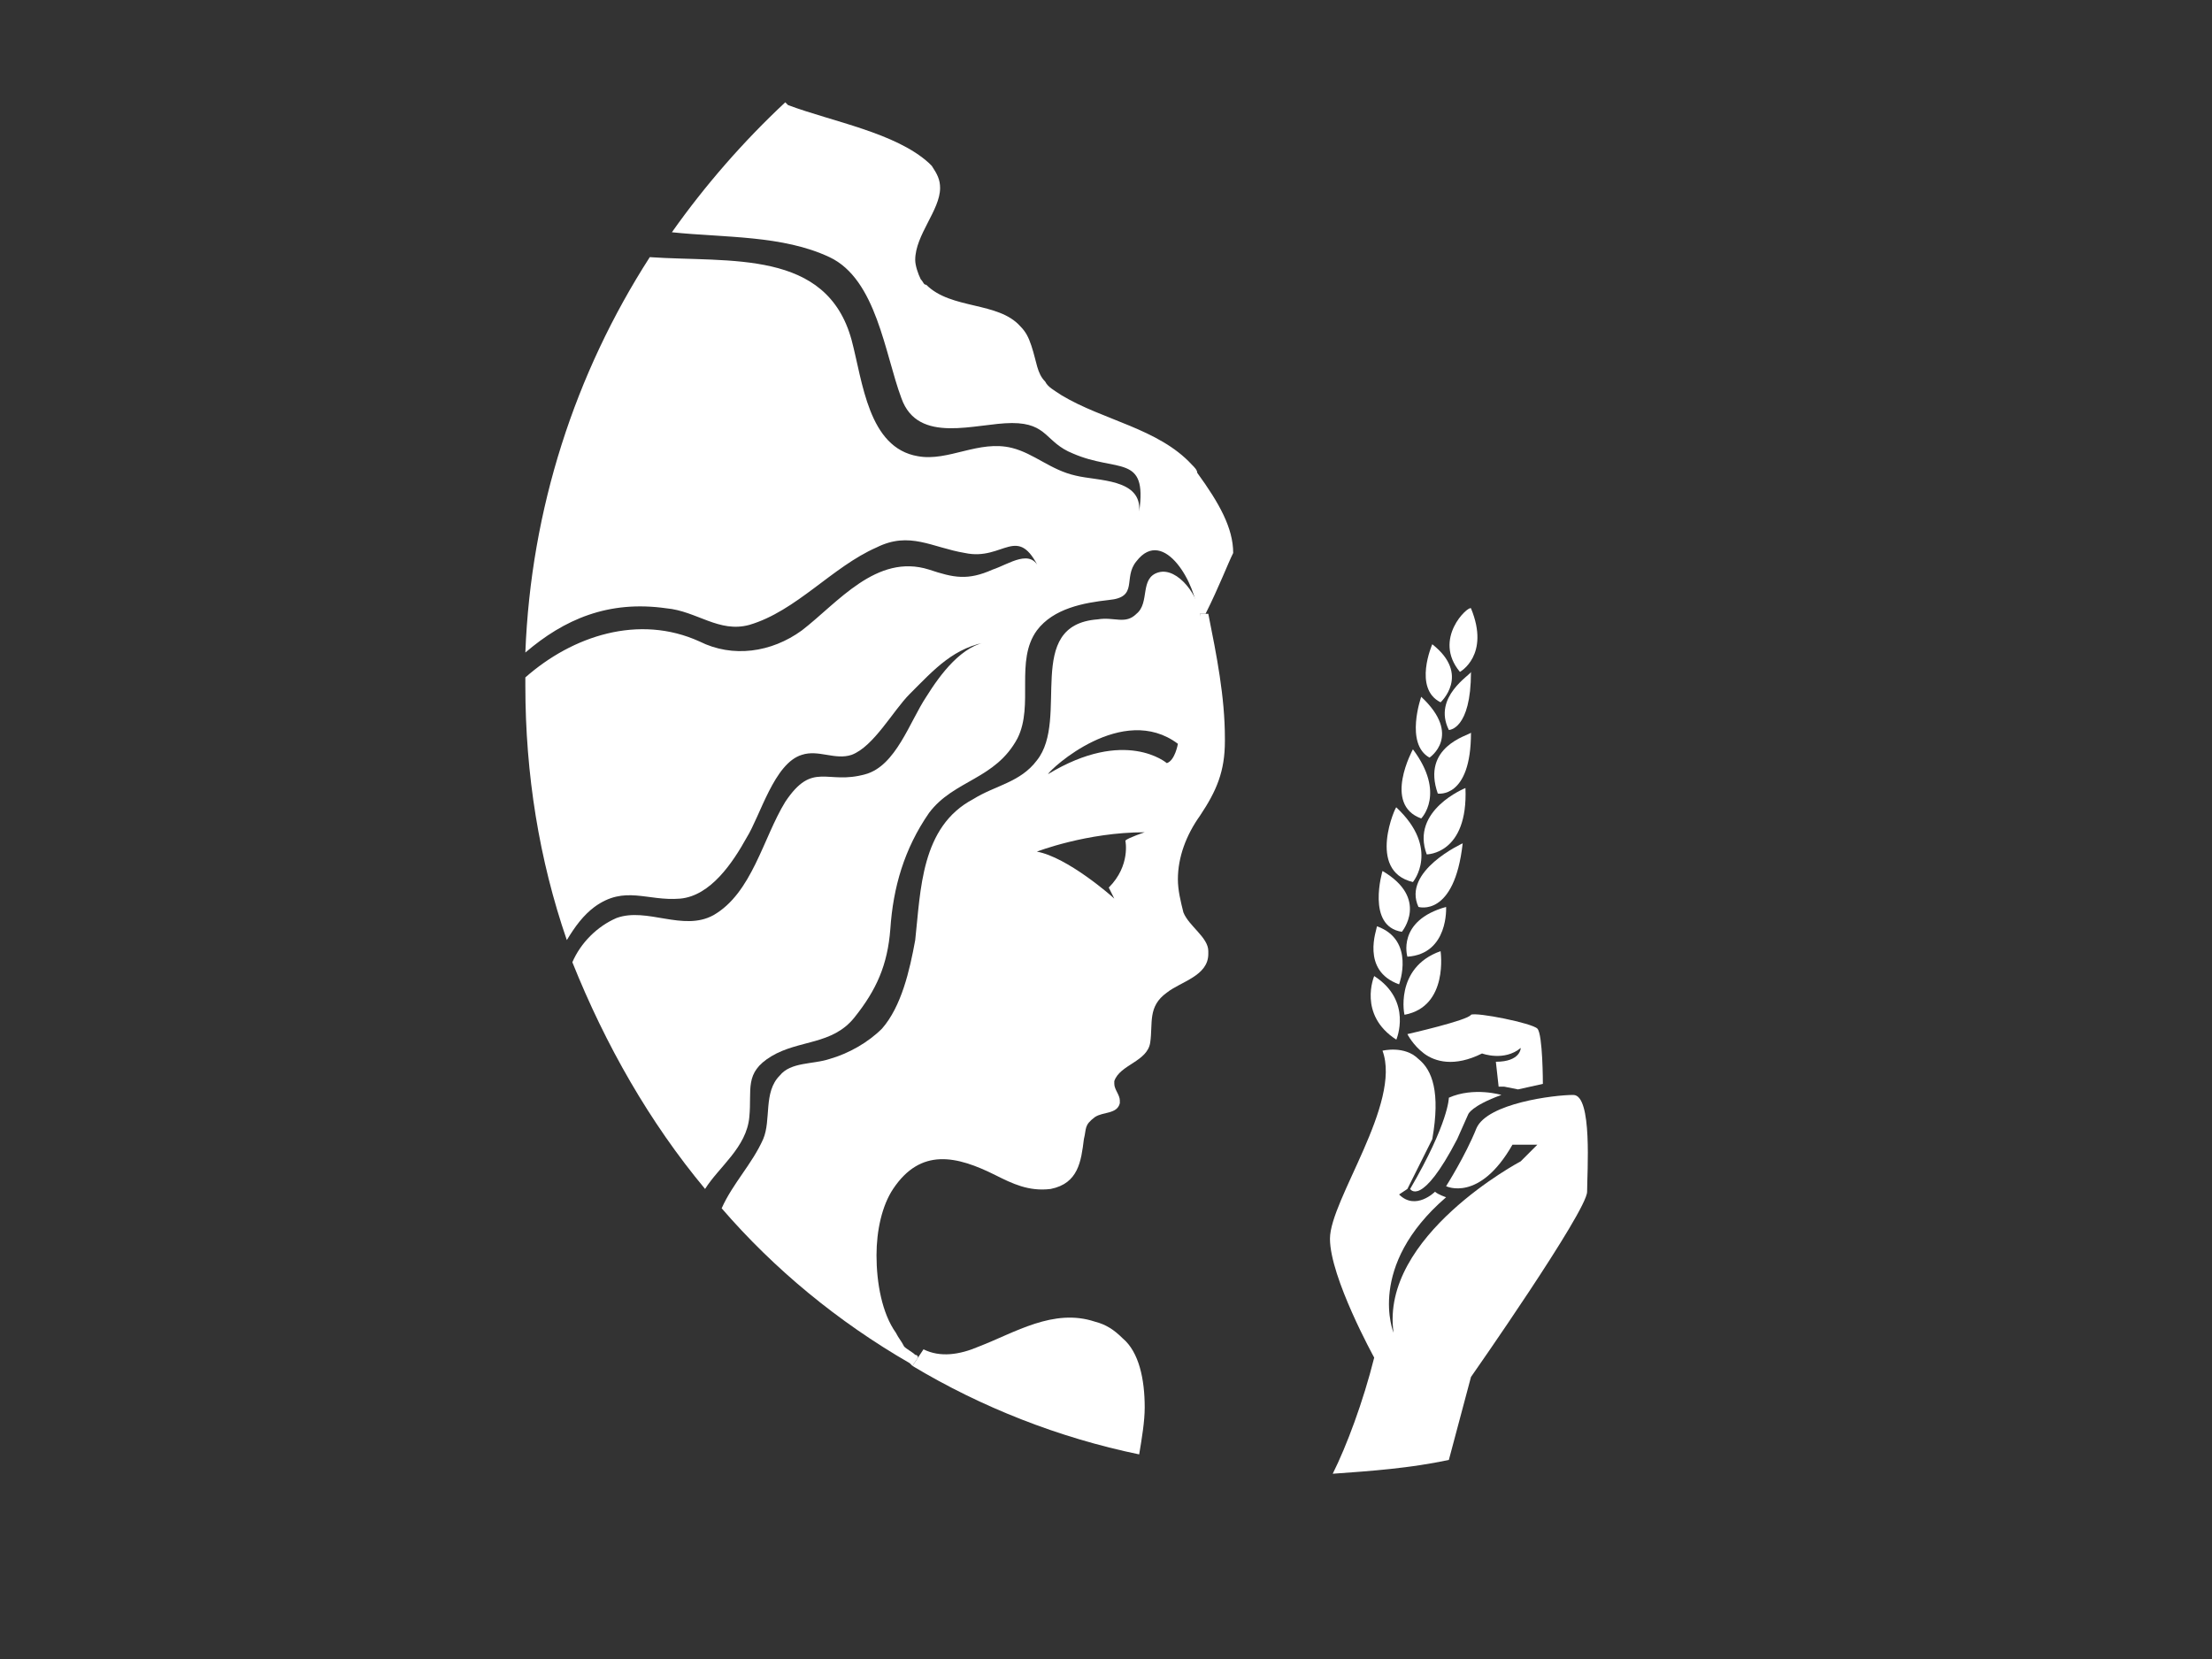 <?xml version="1.0" encoding="utf-8"?>
<!-- Generator: Adobe Illustrator 19.0.0, SVG Export Plug-In . SVG Version: 6.00 Build 0)  -->
<svg version="1.1" id="Isolation_Mode" xmlns="http://www.w3.org/2000/svg" xmlns:xlink="http://www.w3.org/1999/xlink" x="0px"
	 y="0px" viewBox="0 0 80 60" style="enable-background:new 0 0 80 60;" xml:space="preserve">
<rect x="0" y="0" width="80" height="60" fill="#333333" stroke="none"/>
<style type="text/css">
	.st0{fill:#ffffff;}
</style>
<g>
	<g>
		<path class="st0" d="M55,37.9c-0.6,0.5-1.4,0.2-1.4,0.2c-1,0.5-1.7,0.3-2.1,0c-0.4-0.3-0.6-0.7-0.6-0.7s2.2-0.5,2.3-0.7
			c0.2-0.1,2.2,0.3,2.4,0.5c0.2,0.2,0.2,2,0.2,2l-0.9,0.2l-0.5-0.1l-0.2,0l-0.1-0.9C55,38.4,55,37.9,55,37.9z"/>
		<path class="st0" d="M50.6,43.2c0.6,0.6,1.3-0.1,1.3-0.1c0.1,0.1,0.4,0.2,0.4,0.2c-2.9,2.5-1.9,4.9-1.9,4.9
			c-0.5-3.5,4.6-6.2,4.6-6.2l0.6-0.6h-0.9c-1.2,2.1-2.4,1.5-2.4,1.5s0.7-1.1,1.1-2.1c0.4-0.9,2.8-1.2,3.5-1.2c0.7,0,0.5,2.8,0.5,3.5
			c0,0.7-4.2,6.7-4.2,6.7l-0.8,3c-1.4,0.3-2.8,0.4-4.2,0.5c0.5-1,1.1-2.6,1.5-4.2c0,0-1.6-2.9-1.6-4.3c0-1.4,2.6-4.9,1.9-6.8
			c0,0,0.8-0.2,1.3,0.3c0.5,0.4,0.8,1.2,0.5,2.9l-0.9,1.8L50.6,43.2z"/>
		<path class="st0" d="M52.7,41.2C51.4,43.7,51,43,51,43c1.4-2.4,1.4-3.3,1.4-3.3c0.9-0.4,1.9-0.1,1.9-0.1c-1.1,0.4-1.2,0.7-1.2,0.7
			L52.7,41.2z"/>
		<path class="st0" d="M40.3,32.5l-0.2-0.4c0.8-0.8,0.6-1.7,0.6-1.7c0.1-0.1,0.7-0.3,0.7-0.3c-2.1,0-3.9,0.7-3.9,0.7
			C38.6,31,40.2,32.4,40.3,32.5z M42.6,26.9c-2-1.5-4.6,0.9-4.7,1.1c2.8-1.7,4.3-0.4,4.3-0.4C42.5,27.5,42.6,26.9,42.6,26.9z
			 M32.9,49.3c-2.6-1.5-4.9-3.4-6.8-5.6c0.4-0.9,1.1-1.6,1.5-2.5c0.3-0.7,0-1.7,0.6-2.3c0.4-0.5,1.2-0.4,1.8-0.6
			c0.7-0.2,1.4-0.6,1.9-1.1c0.7-0.8,1-2.1,1.2-3.2c0.2-1.8,0.2-4.1,2.1-5.1c0.8-0.5,1.7-0.6,2.3-1.4c1.2-1.5-0.5-4.9,2.2-5.1
			c0.6-0.1,1,0.2,1.4-0.2c0.5-0.4,0.1-1.3,0.8-1.5c0.7-0.2,1.5,0.9,1.5,1.6c0,0,0-0.1,0-0.1v0l0.3,0c0.3,1.5,0.6,3,0.6,4.5
			c0,0,0,0,0,0.1c0,1.1-0.3,1.8-0.9,2.7c-0.5,0.7-0.8,1.5-0.8,2.3c0,0.4,0.1,0.8,0.2,1.2c0.2,0.5,0.9,0.9,0.9,1.4c0,0,0,0.1,0,0.1
			c0,0.8-1,1-1.5,1.4c-0.7,0.5-0.5,1.1-0.6,1.8c-0.1,0.7-1.1,0.8-1.3,1.4c0,0,0,0,0,0.1c0,0.2,0.2,0.4,0.2,0.6c0,0,0,0,0,0.1
			c-0.1,0.4-0.6,0.3-0.9,0.5c-0.4,0.3-0.3,0.4-0.4,0.8c-0.1,0.8-0.2,1.6-1.2,1.8c-0.8,0.1-1.4-0.2-2-0.5c-1.4-0.7-2.7-1-3.7,0.5
			c-0.4,0.6-0.6,1.5-0.6,2.4c0,1,0.2,2.1,0.7,2.8c0.1,0.2,0.2,0.3,0.3,0.5c0.1,0.1,0.3,0.2,0.4,0.3c0,0,0.1,0,0.1,0.1L33,49.4
			C33,49.4,32.9,49.3,32.9,49.3z"/>
		<path class="st0" d="M43.6,22.2l-0.3,0c0-1-1.2-3.2-2.2-1.9c-0.5,0.6,0.1,1.3-1,1.4c-0.9,0.1-2,0.3-2.6,1.1
			c-0.8,1.1-0.1,2.7-0.7,3.9c-0.8,1.5-2.3,1.5-3.2,2.7c-0.9,1.3-1.3,2.7-1.4,4.2c-0.1,1.3-0.5,2.2-1.3,3.2c-0.8,1-2,0.8-3,1.4
			c-1,0.6-0.7,1.2-0.8,2.2c-0.1,1.1-1.1,1.8-1.6,2.6c-2-2.4-3.6-5.2-4.8-8.2c0.3-0.7,0.9-1.3,1.6-1.6c1.1-0.4,2.4,0.5,3.5-0.1
			c1.4-0.8,1.8-2.8,2.6-4.1c1-1.5,1.5-0.6,2.9-1c1.1-0.3,1.6-1.9,2.2-2.8c0.5-0.8,1.3-1.9,2.3-2c-1.3,0.2-2,1-2.9,1.9
			c-0.6,0.6-1.3,1.9-2.1,2.2c-0.6,0.2-1.2-0.2-1.8,0c-1,0.3-1.5,2.2-2,3c-0.5,0.9-1.3,2.1-2.4,2.2c-1.2,0.1-2-0.5-3.1,0.3
			c-0.4,0.3-0.7,0.7-1,1.2c-1-2.9-1.5-6-1.5-9.2c0-0.1,0-0.2,0-0.3c1.7-1.5,4.1-2.3,6.3-1.3c1.2,0.6,2.6,0.4,3.7-0.4
			c1.3-1,2.7-2.8,4.6-2.2c0.9,0.3,1.4,0.4,2.3,0c0.6-0.2,1.4-0.8,1.7,0c-0.8-1.7-1.3-0.3-2.7-0.6c-1.2-0.2-2-0.8-3.2-0.2
			c-1.6,0.7-2.9,2.3-4.6,2.8c-1.1,0.3-1.9-0.5-3-0.6c-2.1-0.3-3.7,0.4-5.1,1.6c0.2-5.2,1.8-10.1,4.5-14.3c2.9,0.2,6.4-0.3,7.3,3
			c0.4,1.5,0.6,3.9,2.4,4.2c1.1,0.2,2.2-0.6,3.4-0.3c0.8,0.2,1.4,0.8,2.3,1c0.8,0.2,2.4,0.1,2.3,1.3c0.3-2.1-0.8-1.4-2.4-2.1
			c-1-0.4-0.9-1.1-2.2-1.1c-1.3,0-3.4,0.8-4-0.9c-0.6-1.6-0.9-4.3-2.6-5.1c-1.7-0.8-3.8-0.7-5.7-0.9c1.2-1.7,2.6-3.3,4.1-4.7
			l0.1,0.1c1.6,0.6,3.9,1,5.1,2.1c0,0,0.1,0.1,0.1,0.1c0.2,0.3,0.3,0.5,0.3,0.8c0,0.8-0.9,1.7-0.9,2.6c0,0.2,0.1,0.5,0.2,0.7
			c0.1,0.1,0.1,0.2,0.2,0.2c0.9,0.9,2.6,0.6,3.4,1.5c0.2,0.2,0.3,0.4,0.4,0.7c0.2,0.6,0.2,1,0.5,1.3c0.1,0.2,0.3,0.3,0.6,0.5
			c1.5,0.9,3.5,1.2,4.7,2.5c0.1,0.1,0.2,0.2,0.2,0.3c0.8,1.1,1.3,2,1.3,2.9C44.4,20.4,44.1,21.2,43.6,22.2z"/>
		<path class="st0" d="M41.4,50.9c0,0.5-0.1,1.1-0.2,1.7c-2.9-0.6-5.7-1.7-8.2-3.2l0.4-0.6c0.6,0.3,1.3,0.2,2-0.1
			c1.3-0.5,2.7-1.4,4.2-0.9c0.4,0.1,0.7,0.3,1,0.6C41.2,48.9,41.4,49.9,41.4,50.9z"/>
		<path class="st0" d="M50.5,37.6c0,0,0.6-1.4-0.8-2.3C49.7,35.3,49.1,36.7,50.5,37.6z"/>
		<path class="st0" d="M52.1,34.4c0,0,0.3,2-1.3,2.3C50.8,36.8,50.4,35,52.1,34.4z"/>
		<path class="st0" d="M50.6,35.6c0,0,0.6-1.6-0.8-2.1C49.8,33.6,49.2,35.1,50.6,35.6z"/>
		<path class="st0" d="M52.3,32.8c0,0,0.1,1.7-1.4,1.8C50.9,34.6,50.5,33.3,52.3,32.8z"/>
		<path class="st0" d="M50.7,33.7c0,0,1-1.2-0.7-2.2C50,31.5,49.4,33.5,50.7,33.7z"/>
		<path class="st0" d="M51.3,32.8c0,0,1.3,0.4,1.6-2.3C52.9,30.5,50.7,31.5,51.3,32.8z"/>
		<path class="st0" d="M51.1,31.9c0,0,1-1.2-0.6-2.7C50.5,29.1,49.4,31.5,51.1,31.9z"/>
		<path class="st0" d="M51.6,30.9c0,0,1.5,0,1.4-2.4C53,28.5,51,29.3,51.6,30.9z"/>
		<path class="st0" d="M51.4,29.6c0,0,0.9-0.9-0.3-2.5C51.1,27.1,50,29.1,51.4,29.6z"/>
		<path class="st0" d="M52,28.7c0,0,1.2,0.2,1.2-2.2C53.1,26.6,51.4,27,52,28.7z"/>
		<path class="st0" d="M51.7,27.4c0,0,1.2-0.8-0.3-2.2C51.4,25.2,50.8,26.9,51.7,27.4z"/>
		<path class="st0" d="M52.4,26.4c0,0,0.8,0,0.8-2.1C53.2,24.4,51.8,25.2,52.4,26.4z"/>
		<path class="st0" d="M52.1,25.4c0,0,1.1-1-0.3-2.1C51.8,23.3,51.1,24.9,52.1,25.4z"/>
		<path class="st0" d="M52.8,24.3c0,0,1.1-0.6,0.4-2.3C53.1,21.9,51.8,23.1,52.8,24.3z"/>
	</g>
</g>
</svg>
